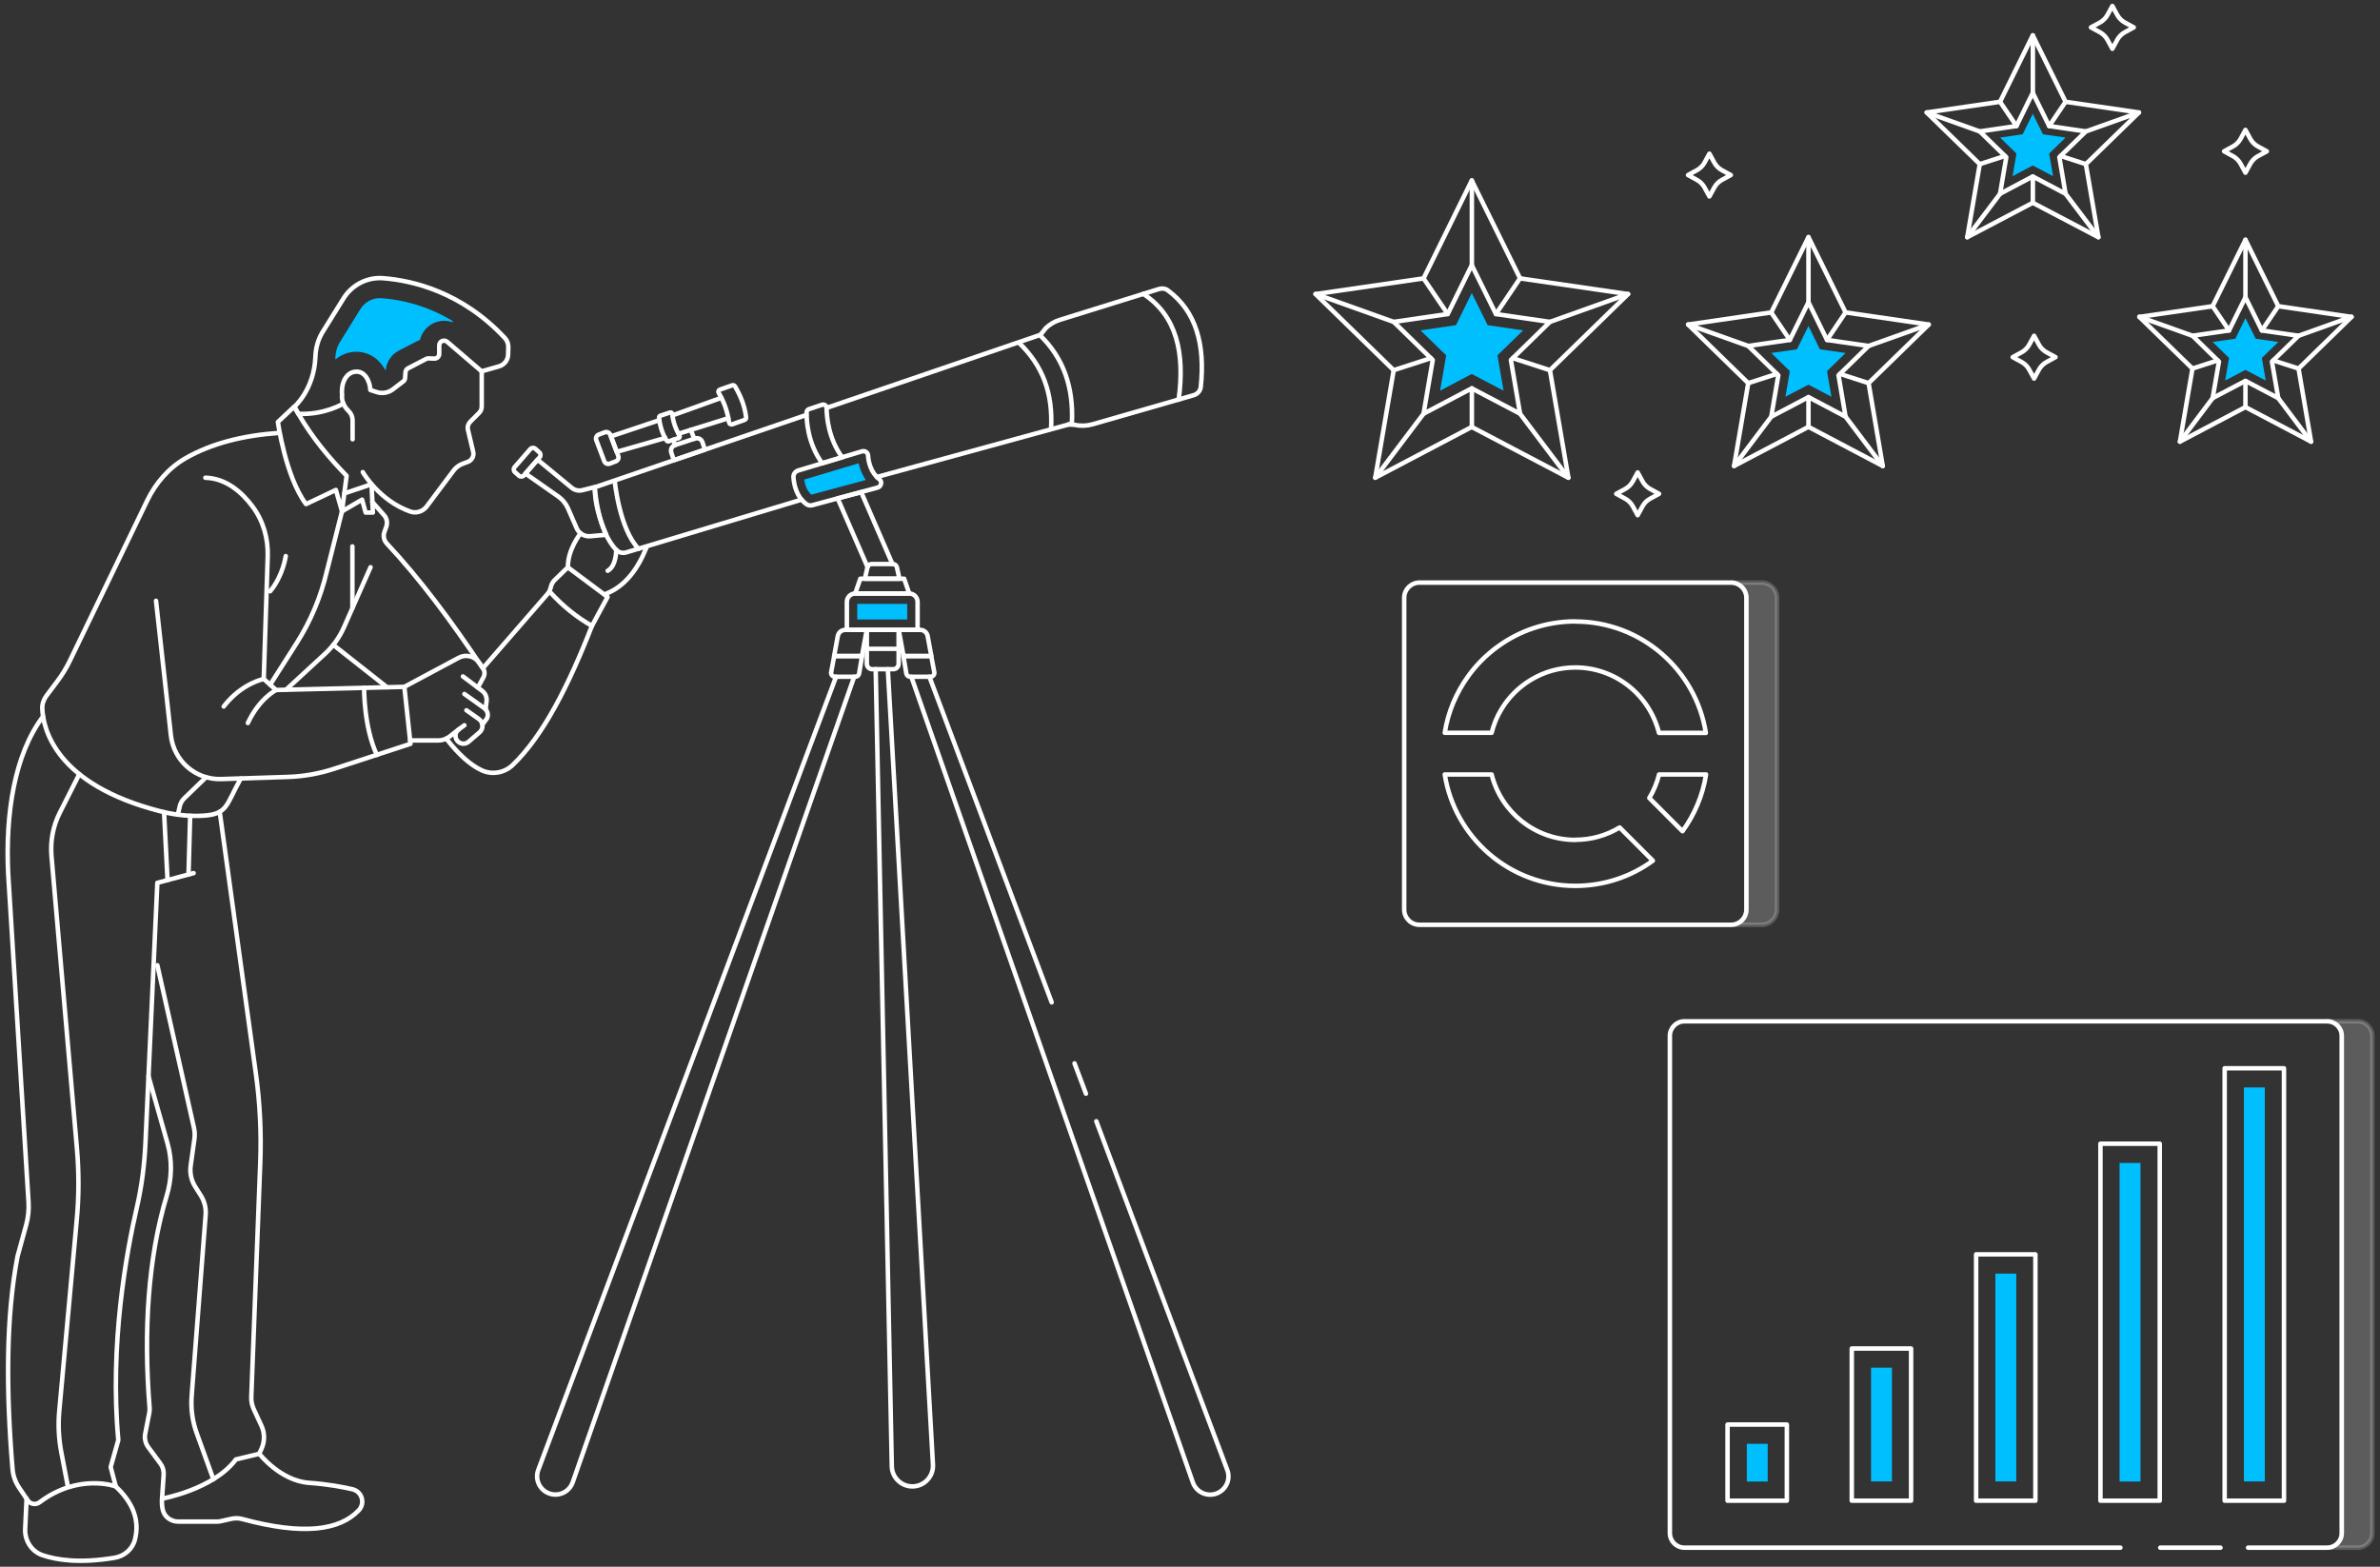 <svg xmlns="http://www.w3.org/2000/svg" width="398" height="262" viewBox="0 0 398 262" fill="none"><rect x="0" y="0" width="398" height="262" fill="#333333" stroke="none"/><path d="M371.325 258.81H361.253" stroke="white" stroke-width="0.75" stroke-linecap="round" stroke-linejoin="round"></path><path d="M27.113 250.613C27.113 250.613 35.702 249.079 39.451 244.052L43.371 243.114C43.371 243.114 46.864 247.63 51.704 247.971C54.891 248.193 57.516 248.704 58.947 249.045C59.68 249.215 60.259 249.761 60.481 250.476C60.702 251.209 60.532 251.993 60.004 252.555C56.8 255.913 50.75 256.799 40.508 254.021C39.945 253.868 39.332 253.851 38.752 253.97L36.929 254.379C36.742 254.413 36.554 254.447 36.35 254.447H29.788C28.63 254.447 27.556 253.714 27.249 252.59C27.096 252.01 27.045 251.38 27.096 250.647L27.113 250.613Z" stroke="white" stroke-width="0.75" stroke-linecap="round" stroke-linejoin="round"></path><path d="M24.829 179.973L28.016 191.22C28.834 194.1 28.732 197.151 27.863 200.014C24.761 210.29 23.977 222.663 25.017 235.41C25.034 235.666 25.017 235.921 24.983 236.177L24.284 239.756C24.13 240.539 24.318 241.357 24.795 242.005L26.823 244.749C27.232 245.294 27.419 245.959 27.368 246.64L27.096 250.611" stroke="white" stroke-width="0.75" stroke-linecap="round" stroke-linejoin="round"></path><path d="M36.741 135.751L42.791 179.566C43.473 184.474 43.711 189.433 43.524 194.375L42.024 233.588C41.99 234.304 42.144 235.02 42.45 235.685L43.728 238.445C44.274 239.638 44.291 241.002 43.763 242.195L43.353 243.115" stroke="white" stroke-width="0.75" stroke-linecap="round" stroke-linejoin="round"></path><path d="M26.312 161.415L32.43 188.58C32.566 189.193 32.6 189.824 32.515 190.437L31.885 194.936C31.714 196.146 31.987 197.39 32.635 198.43L33.606 199.964C34.202 200.918 34.475 202.026 34.39 203.134L32.055 233.383C31.885 235.547 32.174 237.712 32.924 239.739L35.685 247.374" stroke="white" stroke-width="0.75" stroke-linecap="round" stroke-linejoin="round"></path><path d="M32.379 146.009L26.312 147.628L24.318 191.255C24.148 194.868 23.687 198.464 22.869 201.991C21.148 209.405 18.319 224.844 19.785 240.813L18.507 245.329L19.359 248.567C19.359 248.567 13.19 246.283 6.611 251.225C5.981 251.702 5.078 251.549 4.635 250.902L3.203 248.788C2.573 247.851 2.181 246.777 2.095 245.653C0.988 232.309 1.005 220.175 2.93 210.103L4.379 204.837C4.72 203.593 4.856 202.298 4.771 201.02L1.363 146.026C0.902 136.107 2.385 126.206 7.191 119.815" stroke="white" stroke-width="0.75" stroke-linecap="round" stroke-linejoin="round"></path><path d="M4.447 250.613L4.208 255.691C4.123 257.634 5.282 259.458 7.123 260.071C9.474 260.872 13.309 261.469 19.171 260.497C20.79 260.225 22.171 259.049 22.563 257.464C23.415 254.158 22.171 251.226 19.359 248.585" stroke="white" stroke-width="0.75" stroke-linecap="round" stroke-linejoin="round"></path><path d="M40.269 130.178C37.662 134.797 38.173 136.33 33.231 136.433C31.049 136.484 28.868 136.194 26.755 135.649C9.304 131.167 7.225 121.913 7.072 118.522C7.038 117.755 7.293 116.988 7.753 116.374L9.628 113.869C10.446 112.778 11.162 111.603 11.741 110.376L24.608 83.722C26.022 80.791 28.221 78.235 31.049 76.616C35.378 74.144 40.61 72.832 46.507 72.406" stroke="white" stroke-width="0.75" stroke-linecap="round" stroke-linejoin="round"></path><path d="M34.458 129.973L30.777 133.534C30.436 133.875 30.197 134.301 30.078 134.761L29.737 136.227" stroke="white" stroke-width="0.75" stroke-linecap="round" stroke-linejoin="round"></path><path d="M27.436 135.819L28.016 147.169" stroke="white" stroke-width="0.75" stroke-linecap="round" stroke-linejoin="round"></path><path d="M31.799 136.432L31.526 146.231" stroke="white" stroke-width="0.75" stroke-linecap="round" stroke-linejoin="round"></path><path d="M26.09 100.474L28.578 122.986C29.056 127.246 32.703 130.416 36.98 130.28L48.16 129.922C50.784 129.837 53.374 129.377 55.88 128.559L68.644 124.383L67.621 114.857L46.183 115.385C46.183 115.385 43.422 116.715 41.445 120.907" stroke="white" stroke-width="0.75" stroke-linecap="round" stroke-linejoin="round"></path><path d="M46.166 115.385L44.104 113.545C44.104 113.545 40.406 114.244 37.406 118.146" stroke="white" stroke-width="0.75" stroke-linecap="round" stroke-linejoin="round"></path><path d="M44.103 113.544L44.768 93.06C44.87 90.078 44.035 87.129 42.263 84.744C40.49 82.358 37.866 79.989 34.338 79.887" stroke="white" stroke-width="0.75" stroke-linecap="round" stroke-linejoin="round"></path><path d="M60.89 115.027C60.89 115.027 60.804 121.503 63.02 126.241" stroke="white" stroke-width="0.75" stroke-linecap="round" stroke-linejoin="round"></path><path d="M67.622 114.856L76.739 109.982C77.898 109.369 79.346 109.71 80.096 110.783L80.761 111.738C81.068 112.181 81.102 112.777 80.846 113.254L79.909 114.976" stroke="white" stroke-width="0.75" stroke-linecap="round" stroke-linejoin="round"></path><path d="M77.42 113.118L80.641 115.538C81.153 115.93 81.425 116.544 81.374 117.191L81.204 118.606" stroke="white" stroke-width="0.75" stroke-linecap="round" stroke-linejoin="round"></path><path d="M77.659 116.049L80.982 118.418C81.527 118.81 81.715 119.525 81.442 120.122L80.675 121.161" stroke="white" stroke-width="0.75" stroke-linecap="round" stroke-linejoin="round"></path><path d="M78 118.777L80.079 120.243C80.829 120.771 80.897 121.879 80.181 122.475L78.358 124.043C77.949 124.401 77.353 124.469 76.858 124.197C76.006 123.737 75.921 122.527 76.722 121.964L77.659 121.283" stroke="white" stroke-width="0.75" stroke-linecap="round" stroke-linejoin="round"></path><path d="M68.576 123.821H73.313C73.961 123.821 74.609 123.599 75.12 123.207L76.722 121.98" stroke="white" stroke-width="0.75" stroke-linecap="round" stroke-linejoin="round"></path><path d="M47.835 115.335L54.345 109.336C55.692 108.092 56.765 106.592 57.515 104.905L61.963 94.851" stroke="white" stroke-width="0.75" stroke-linecap="round" stroke-linejoin="round"></path><path d="M58.93 91.373V101.683" stroke="white" stroke-width="0.75" stroke-linecap="round" stroke-linejoin="round"></path><path d="M57.192 85.511L54.636 95.617C53.63 99.86 51.926 103.916 49.574 107.597L45.177 114.499" stroke="white" stroke-width="0.75" stroke-linecap="round" stroke-linejoin="round"></path><path d="M47.785 92.993C47.785 92.993 47.325 96.316 45.177 98.873" stroke="white" stroke-width="0.75" stroke-linecap="round" stroke-linejoin="round"></path><path d="M57.958 79.58L57.191 85.511L56.169 81.932L51.176 84.301C47.733 79.7 46.472 70.565 46.472 70.565L49.199 68.009C49.42 68.401 49.659 68.81 49.88 69.185C52.3 73.326 55.078 76.598 57.958 79.563V79.58Z" stroke="white" stroke-width="0.75" stroke-linecap="round" stroke-linejoin="round"></path><path d="M57.583 82.51L62.133 80.977L62.355 85.714H61.145L60.549 83.55L57.191 85.51" stroke="white" stroke-width="0.75" stroke-linecap="round" stroke-linejoin="round"></path><path d="M62.253 83.926L64.23 86.158C64.69 86.669 64.826 87.402 64.605 88.067L64.281 88.97C64.042 89.635 64.213 90.368 64.69 90.896C70.16 96.724 75.495 103.882 80.743 111.755L91.565 99.315C91.787 99.059 91.94 98.769 92.025 98.463L92.161 98.002C92.264 97.627 92.468 97.287 92.758 96.997L94.956 94.867L101.603 99.826L98.978 104.683C95.076 114.686 90.798 123.088 85.72 127.945C84.339 129.257 82.277 129.615 80.556 128.814C78.63 127.928 76.653 126.121 74.625 123.514" stroke="white" stroke-width="0.75" stroke-linecap="round" stroke-linejoin="round"></path><path d="M55.726 107.836L64.724 114.925" stroke="white" stroke-width="0.75" stroke-linecap="round" stroke-linejoin="round"></path><path d="M91.906 98.923C94.122 101.377 96.49 103.251 98.996 104.666" stroke="white" stroke-width="0.75" stroke-linecap="round" stroke-linejoin="round"></path><path d="M97.087 89.191C97.087 89.191 94.888 91.935 94.974 94.866" stroke="white" stroke-width="0.75" stroke-linecap="round" stroke-linejoin="round"></path><path d="M101.074 99.399C104.483 98.155 106.63 95.24 108.13 91.491" stroke="white" stroke-width="0.75" stroke-linecap="round" stroke-linejoin="round"></path><path d="M57.414 67.48C57.567 67.854 57.857 68.297 58.317 68.758C58.726 69.15 58.964 69.712 58.964 70.291V73.461" stroke="white" stroke-width="0.75" stroke-linecap="round" stroke-linejoin="round"></path><path d="M80.556 62.095V68.008C80.556 68.383 80.403 68.758 80.13 69.031L78.648 70.513C78.29 70.871 78.136 71.383 78.256 71.877L79.125 75.541C79.295 76.257 78.92 76.972 78.239 77.228L77.335 77.569C76.739 77.79 76.211 78.199 75.836 78.711L71.371 84.675C70.74 85.527 69.615 85.902 68.61 85.544C63.378 83.704 60.669 78.949 60.669 78.949" stroke="white" stroke-width="0.75" stroke-linecap="round" stroke-linejoin="round"></path><path d="M85.004 58.04L84.97 59.267C84.97 60.187 84.34 61.005 83.453 61.261L80.539 62.096L74.779 57.154C74.251 56.711 73.45 57.085 73.45 57.767V59.164C73.45 59.625 73.075 59.983 72.632 59.965L71.626 59.931C71.49 59.931 71.354 59.965 71.234 60.034L68.252 61.584C67.996 61.704 67.843 61.959 67.809 62.232L67.741 63.203C67.741 63.425 67.621 63.647 67.434 63.783L65.696 65.112C64.929 65.692 63.923 65.862 63.02 65.572L61.929 65.214C61.929 65.214 61.895 63.595 60.89 62.658C60.004 61.806 58.572 62.062 57.874 63.067C57.413 63.698 57.073 64.669 57.209 66.169C57.209 66.169 57.09 66.714 57.431 67.481C57.431 67.481 54.329 69.407 49.898 69.202C49.676 68.827 49.438 68.418 49.216 68.026C49.216 68.026 52.539 65.18 52.744 59.659C52.795 58.227 53.17 56.813 53.92 55.569L57.431 49.928C58.828 47.661 61.367 46.332 64.009 46.52C68.985 46.894 77.216 48.803 84.442 56.54C84.817 56.932 85.004 57.477 85.004 58.023V58.04Z" stroke="white" stroke-width="0.75" stroke-linecap="round" stroke-linejoin="round"></path><path d="M75.682 53.677C71.302 51.018 67.008 50.098 63.753 49.859C63.668 49.859 63.565 49.859 63.48 49.859C62.202 49.859 60.975 50.558 60.259 51.7L56.766 57.324C56.357 58.005 56.118 58.858 56.084 59.795C56.084 59.897 56.084 59.999 56.084 60.119C57.072 59.283 58.316 58.823 59.612 58.823C60.907 58.823 62.236 59.335 63.173 60.238C63.719 60.749 64.128 61.329 64.434 61.891L64.503 61.84C64.673 60.425 65.508 59.232 66.718 58.619L69.615 57.119C69.82 57.017 70.024 56.915 70.229 56.846C70.655 55.023 72.308 53.643 74.285 53.643C74.762 53.643 75.239 53.728 75.699 53.898V53.711L75.682 53.677Z" fill="#00BFFF"></path><path d="M101.364 89.429L98.723 89.668C97.683 89.77 96.695 89.139 96.354 88.151L94.974 84.998C94.633 84.214 94.07 83.532 93.372 83.038L87.867 79.187L89.895 76.869L95.587 81.556C96.098 81.982 96.78 82.135 97.411 81.965L99.456 81.453C99.456 84.197 100.257 86.839 101.364 89.395V89.429Z" stroke="white" stroke-width="0.75" stroke-linecap="round" stroke-linejoin="round"></path><path d="M134.852 69.389L99.456 81.488C99.456 81.488 99.865 88.68 103.051 91.952C103.477 92.395 104.125 92.566 104.722 92.378L134.051 83.55" stroke="white" stroke-width="0.75" stroke-linecap="round" stroke-linejoin="round"></path><path d="M146.627 79.768L179.245 70.838C179.569 64.805 177.848 59.846 173.877 56.028L138.226 68.213" stroke="white" stroke-width="0.75" stroke-linecap="round" stroke-linejoin="round"></path><path d="M175.769 71.724C176.093 65.691 174.355 61.124 170.384 57.307" stroke="white" stroke-width="0.75" stroke-linecap="round" stroke-linejoin="round"></path><path d="M102.796 80.449C102.796 80.449 103.58 88.493 106.784 91.765" stroke="white" stroke-width="0.75" stroke-linecap="round" stroke-linejoin="round"></path><path d="M174.048 55.926L174.883 54.869C175.548 54.239 176.349 53.761 177.235 53.489L193.833 48.325C194.328 48.172 194.873 48.24 195.282 48.547C200.071 52.074 201.536 57.698 200.804 64.685C200.735 65.35 200.258 65.895 199.628 66.083L182.688 70.957C181.717 71.229 180.694 71.263 179.706 71.042L178.649 70.974" stroke="white" stroke-width="0.75" stroke-linecap="round" stroke-linejoin="round"></path><path d="M191.192 49.144C196.782 52.808 198.162 59.011 197.105 66.833" stroke="white" stroke-width="0.75" stroke-linecap="round" stroke-linejoin="round"></path><path d="M103.052 91.953C103.052 91.953 103.086 94.663 101.62 95.447" stroke="white" stroke-width="0.75" stroke-linecap="round" stroke-linejoin="round"></path><path d="M147.07 80.159C145.605 79.017 145.23 77.245 145.162 76.154C145.127 75.66 144.633 75.336 144.156 75.473L133.488 78.677C132.994 78.83 132.653 79.29 132.687 79.818C132.772 81.028 133.181 83.142 134.919 84.352C135.175 84.522 135.516 84.556 135.823 84.488L146.746 81.54C147.36 81.369 147.582 80.551 147.07 80.159Z" stroke="white" stroke-width="0.75" stroke-linecap="round" stroke-linejoin="round"></path><path d="M135.67 82.716C134.903 82.034 134.596 80.995 134.494 80.194L143.594 77.467C143.816 78.523 144.225 79.461 144.787 80.262L135.687 82.716H135.67Z" fill="#00BFFF"></path><path d="M145.077 94.832L140.083 83.346L144.02 82.307L149.235 94.304" stroke="white" stroke-width="0.75" stroke-linecap="round" stroke-linejoin="round"></path><path d="M143.032 99.247H152.03C152.814 99.247 153.444 99.878 153.444 100.662V105.331H141.617V100.662C141.617 99.878 142.248 99.247 143.032 99.247Z" stroke="white" stroke-width="0.75" stroke-linecap="round" stroke-linejoin="round"></path><path d="M151.706 103.592V100.984H143.355V103.592H151.706Z" fill="#00BFFF"></path><path d="M152.047 99.246H143.015L143.867 96.775H151.195L152.047 99.246Z" stroke="white" stroke-width="0.75" stroke-linecap="round" stroke-linejoin="round"></path><path d="M150.428 96.775H144.634L145.06 94.867C145.128 94.543 145.418 94.321 145.742 94.321H149.303C149.627 94.321 149.917 94.543 149.985 94.867L150.411 96.775H150.428Z" stroke="white" stroke-width="0.75" stroke-linecap="round" stroke-linejoin="round"></path><path d="M140.833 76.478C138.549 73.343 138.243 69.764 138.226 68.213C138.226 67.838 137.851 67.565 137.476 67.685L135.277 68.417C135.056 68.486 134.902 68.707 134.885 68.946C134.868 70.19 135.005 74.058 137.493 77.467L140.833 76.461V76.478Z" stroke="white" stroke-width="0.75" stroke-linecap="round" stroke-linejoin="round"></path><path d="M117.878 75.183L112.68 76.955L112.254 75.66C112.084 75.149 112.373 74.604 112.868 74.433L116.242 73.326C116.753 73.155 117.299 73.445 117.469 73.939L117.861 75.166L117.878 75.183Z" stroke="white" stroke-width="0.75" stroke-linecap="round" stroke-linejoin="round"></path><path d="M113.498 73.24L111.845 73.802C111.709 73.854 111.572 73.802 111.487 73.683C110.805 72.627 110.379 71.349 110.209 69.849C110.209 69.712 110.277 69.576 110.413 69.525L112.05 68.98C112.22 68.928 112.407 69.048 112.424 69.235C112.544 70.462 112.953 71.672 113.634 72.848C113.72 73.001 113.651 73.206 113.481 73.274L113.498 73.24Z" stroke="white" stroke-width="0.75" stroke-linecap="round" stroke-linejoin="round"></path><path d="M122.394 70.974L124.507 70.224C124.678 70.173 124.78 70.002 124.763 69.815C124.592 68.128 123.962 66.389 122.922 64.617C122.82 64.447 122.633 64.379 122.462 64.43L120.366 65.162C120.144 65.248 120.059 65.52 120.196 65.725C121.065 67.156 121.644 68.775 121.917 70.616C121.951 70.871 122.189 71.025 122.411 70.957L122.394 70.974Z" stroke="white" stroke-width="0.75" stroke-linecap="round" stroke-linejoin="round"></path><path d="M112.458 69.458L120.622 66.526" stroke="white" stroke-width="0.75" stroke-linecap="round" stroke-linejoin="round"></path><path d="M111.232 73.24L103.137 75.558L102.166 72.968L110.277 70.258" stroke="white" stroke-width="0.75" stroke-linecap="round" stroke-linejoin="round"></path><path d="M121.78 69.935L113.481 72.525" stroke="white" stroke-width="0.75" stroke-linecap="round" stroke-linejoin="round"></path><path d="M115.526 71.894L116.105 73.393" stroke="white" stroke-width="0.75" stroke-linecap="round" stroke-linejoin="round"></path><path d="M112.578 73.548L112.884 74.434" stroke="white" stroke-width="0.75" stroke-linecap="round" stroke-linejoin="round"></path><path d="M101.132 72.293L100.128 72.672C99.758 72.812 99.572 73.225 99.712 73.595L101.044 77.118C101.184 77.488 101.597 77.674 101.967 77.534L102.971 77.154C103.341 77.014 103.527 76.601 103.387 76.232L102.055 72.709C101.915 72.339 101.502 72.153 101.132 72.293Z" stroke="white" stroke-width="0.75" stroke-linecap="round" stroke-linejoin="round"></path><path d="M86.777 79.546L86.112 78.95C85.856 78.728 85.84 78.353 86.061 78.114L88.686 75.098C88.907 74.842 89.282 74.825 89.52 75.047L90.185 75.643C90.441 75.865 90.458 76.24 90.236 76.478L87.612 79.495C87.39 79.75 87.015 79.767 86.777 79.546Z" stroke="white" stroke-width="0.75" stroke-linecap="round" stroke-linejoin="round"></path><path d="M144.139 109.71H139.487L140.1 106.37C140.22 105.773 140.731 105.33 141.344 105.33H144.94L144.139 109.71Z" stroke="white" stroke-width="0.75" stroke-linecap="round" stroke-linejoin="round"></path><path d="M143.015 113.169H139.641C139.197 113.169 138.874 112.743 139.01 112.317L139.504 109.71H144.157L143.662 112.675C143.594 112.965 143.322 113.169 143.015 113.169Z" stroke="white" stroke-width="0.75" stroke-linecap="round" stroke-linejoin="round"></path><path d="M139.811 113.169L90.014 245.806C89.435 247.34 90.185 249.061 91.702 249.691C93.338 250.373 95.195 249.538 95.775 247.868L142.844 113.169" stroke="white" stroke-width="0.75" stroke-linecap="round" stroke-linejoin="round"></path><path d="M151.092 109.71H155.745L155.131 106.37C155.012 105.773 154.501 105.33 153.887 105.33H150.292L151.092 109.71Z" stroke="white" stroke-width="0.75" stroke-linecap="round" stroke-linejoin="round"></path><path d="M152.217 113.169H155.592C156.035 113.169 156.359 112.743 156.222 112.317L155.728 109.71H151.076L151.57 112.675C151.638 112.965 151.911 113.169 152.217 113.169Z" stroke="white" stroke-width="0.75" stroke-linecap="round" stroke-linejoin="round"></path><path d="M183.336 187.506L205.235 245.823C205.814 247.357 205.064 249.078 203.547 249.709C201.911 250.391 200.054 249.556 199.474 247.885L152.405 113.187" stroke="white" stroke-width="0.75" stroke-linecap="round" stroke-linejoin="round"></path><path d="M179.689 177.826L181.598 182.888" stroke="white" stroke-width="0.75" stroke-linecap="round" stroke-linejoin="round"></path><path d="M155.421 113.169L175.872 167.618" stroke="white" stroke-width="0.75" stroke-linecap="round" stroke-linejoin="round"></path><path d="M144.957 105.33H150.274V111.005C150.274 111.499 149.865 111.908 149.371 111.908H145.86C145.366 111.908 144.957 111.499 144.957 111.005V105.33Z" stroke="white" stroke-width="0.75" stroke-linecap="round" stroke-linejoin="round"></path><path d="M146.44 111.908L149.133 245.193C149.167 247.067 150.7 248.567 152.575 248.567C154.552 248.567 156.12 246.897 156.017 244.937L148.468 111.908" stroke="white" stroke-width="0.75" stroke-linecap="round" stroke-linejoin="round"></path><path d="M13.258 129.462L10.003 135.904C8.878 138.119 8.401 140.607 8.605 143.095L12.866 192.074C13.207 196.045 13.207 200.049 12.832 204.037L9.917 235.905C9.696 238.24 9.815 240.592 10.258 242.893L11.349 248.585" stroke="white" stroke-width="0.75" stroke-linecap="round" stroke-linejoin="round"></path><path d="M144.957 108.5H149.95" stroke="white" stroke-width="0.75" stroke-linecap="round" stroke-linejoin="round"></path><path d="M353.243 1L354.061 2.5C354.351 3.028 354.794 3.471 355.322 3.761L356.822 4.579L355.322 5.397C354.794 5.687 354.351 6.13 354.061 6.658L353.243 8.158L352.425 6.658C352.136 6.13 351.693 5.687 351.164 5.397L349.665 4.579L351.164 3.761C351.693 3.471 352.136 3.028 352.425 2.5L353.243 1Z" stroke="white" stroke-width="0.75" stroke-linecap="round" stroke-linejoin="round"></path><path d="M340.155 56.148L340.973 57.648C341.263 58.176 341.706 58.62 342.234 58.909L343.734 59.727L342.234 60.545C341.706 60.835 341.263 61.278 340.973 61.806L340.155 63.306L339.337 61.806C339.047 61.278 338.604 60.835 338.076 60.545L336.576 59.727L338.076 58.909C338.604 58.62 339.047 58.176 339.337 57.648L340.155 56.148Z" stroke="white" stroke-width="0.75" stroke-linecap="round" stroke-linejoin="round"></path><path d="M273.862 79L274.68 80.5C274.97 81.028 275.413 81.471 275.941 81.761L277.441 82.579L275.941 83.397C275.413 83.686 274.97 84.13 274.68 84.658L273.862 86.158L273.044 84.658C272.754 84.13 272.311 83.686 271.783 83.397L270.283 82.579L271.783 81.761C272.311 81.471 272.754 81.028 273.044 80.5L273.862 79Z" stroke="white" stroke-width="0.75" stroke-linecap="round" stroke-linejoin="round"></path><path d="M285.86 25.694L286.678 27.194C286.967 27.722 287.41 28.165 287.939 28.455L289.438 29.273L287.939 30.091C287.41 30.381 286.967 30.824 286.678 31.352L285.86 32.852L285.042 31.352C284.752 30.824 284.309 30.381 283.78 30.091L282.281 29.273L283.78 28.455C284.309 28.165 284.752 27.722 285.042 27.194L285.86 25.694Z" stroke="white" stroke-width="0.75" stroke-linecap="round" stroke-linejoin="round"></path><path d="M246.118 30.176L254.196 46.553L272.26 49.178L259.189 61.908L262.274 79.887L246.118 71.4L229.979 79.887L233.064 61.908L219.993 49.178L238.057 46.553L246.118 30.176Z" stroke="white" stroke-width="0.75" stroke-linecap="round" stroke-linejoin="round"></path><path d="M246.118 64.941L238.057 69.184L239.591 60.203L233.063 53.829L242.096 52.517L246.118 44.337L250.156 52.517L259.189 53.829L252.662 60.203L254.195 69.184L246.118 64.941Z" stroke="white" stroke-width="0.75" stroke-linecap="round" stroke-linejoin="round"></path><path d="M246.118 62.538L240.818 65.333L241.84 59.419L237.546 55.244L243.476 54.375L246.118 49.007L248.777 54.375L254.707 55.244L250.413 59.419L251.435 65.333L246.118 62.538Z" fill="#00BFFF"></path><path d="M259.189 61.906L252.986 59.895" stroke="white" stroke-width="0.75" stroke-linecap="round" stroke-linejoin="round"></path><path d="M254.196 46.535L250.157 52.517" stroke="white" stroke-width="0.75" stroke-linecap="round" stroke-linejoin="round"></path><path d="M242.096 52.517L238.04 46.535" stroke="white" stroke-width="0.75" stroke-linecap="round" stroke-linejoin="round"></path><path d="M239.267 59.895L233.063 61.906" stroke="white" stroke-width="0.75" stroke-linecap="round" stroke-linejoin="round"></path><path d="M246.135 71.399V64.94" stroke="white" stroke-width="0.75" stroke-linecap="round" stroke-linejoin="round"></path><path d="M262.274 79.887L254.196 69.185" stroke="white" stroke-width="0.75" stroke-linecap="round" stroke-linejoin="round"></path><path d="M272.26 49.16L259.189 53.83" stroke="white" stroke-width="0.75" stroke-linecap="round" stroke-linejoin="round"></path><path d="M246.135 44.338V30.176" stroke="white" stroke-width="0.75" stroke-linecap="round" stroke-linejoin="round"></path><path d="M233.064 53.83L219.993 49.16" stroke="white" stroke-width="0.75" stroke-linecap="round" stroke-linejoin="round"></path><path d="M238.057 69.185L229.979 79.887" stroke="white" stroke-width="0.75" stroke-linecap="round" stroke-linejoin="round"></path><path d="M302.424 39.65L308.628 52.244L322.534 54.272L312.479 64.071L314.848 77.926L302.424 71.382L289.984 77.926L292.353 64.071L282.298 54.272L296.204 52.244L302.424 39.65Z" stroke="white" stroke-width="0.75" stroke-linecap="round" stroke-linejoin="round"></path><path d="M302.424 66.407L296.204 69.679L297.38 62.76L292.353 57.852L299.306 56.846L302.424 50.541L305.526 56.846L312.479 57.852L307.452 62.76L308.628 69.679L302.424 66.407Z" stroke="white" stroke-width="0.75" stroke-linecap="round" stroke-linejoin="round"></path><path d="M302.424 64.328L298.573 66.339L299.306 62.061L296.204 59.028L300.499 58.414L302.424 54.512L304.333 58.414L308.628 59.028L305.526 62.061L306.259 66.339L302.424 64.328Z" fill="#00BFFF"></path><path d="M312.479 64.071L307.69 62.52" stroke="white" stroke-width="0.75" stroke-linecap="round" stroke-linejoin="round"></path><path d="M308.628 52.245L305.526 56.846" stroke="white" stroke-width="0.75" stroke-linecap="round" stroke-linejoin="round"></path><path d="M299.306 56.846L296.187 52.245" stroke="white" stroke-width="0.75" stroke-linecap="round" stroke-linejoin="round"></path><path d="M297.141 62.52L292.353 64.071" stroke="white" stroke-width="0.75" stroke-linecap="round" stroke-linejoin="round"></path><path d="M302.424 71.382V66.406" stroke="white" stroke-width="0.75" stroke-linecap="round" stroke-linejoin="round"></path><path d="M314.848 77.927L308.627 69.679" stroke="white" stroke-width="0.75" stroke-linecap="round" stroke-linejoin="round"></path><path d="M322.534 54.273L312.479 57.851" stroke="white" stroke-width="0.75" stroke-linecap="round" stroke-linejoin="round"></path><path d="M302.424 50.54V39.65" stroke="white" stroke-width="0.75" stroke-linecap="round" stroke-linejoin="round"></path><path d="M292.353 57.851L282.298 54.273" stroke="white" stroke-width="0.75" stroke-linecap="round" stroke-linejoin="round"></path><path d="M296.204 69.679L289.984 77.927" stroke="white" stroke-width="0.75" stroke-linecap="round" stroke-linejoin="round"></path><path d="M339.933 5.908L345.421 17.02L357.691 18.809L348.812 27.449L350.908 39.668L339.933 33.908L328.976 39.668L331.072 27.449L322.193 18.809L334.463 17.02L339.933 5.908Z" stroke="white" stroke-width="0.75" stroke-linecap="round" stroke-linejoin="round"></path><path d="M339.933 29.51L334.463 32.407L335.502 26.289L331.071 21.977L337.206 21.074L339.933 15.519L342.677 21.074L348.812 21.977L344.381 26.289L345.421 32.407L339.933 29.51Z" stroke="white" stroke-width="0.75" stroke-linecap="round" stroke-linejoin="round"></path><path d="M339.933 27.671L336.559 29.46L337.207 25.677L334.463 23.001L338.246 22.456L339.933 19.03L341.638 22.456L345.421 23.001L342.677 25.677L343.325 29.46L339.933 27.671Z" fill="#00BFFF"></path><path d="M348.812 27.448L344.603 26.085" stroke="white" stroke-width="0.75" stroke-linecap="round" stroke-linejoin="round"></path><path d="M345.421 17.02L342.677 21.076" stroke="white" stroke-width="0.75" stroke-linecap="round" stroke-linejoin="round"></path><path d="M337.207 21.076L334.463 17.02" stroke="white" stroke-width="0.75" stroke-linecap="round" stroke-linejoin="round"></path><path d="M335.281 26.085L331.071 27.448" stroke="white" stroke-width="0.75" stroke-linecap="round" stroke-linejoin="round"></path><path d="M339.951 33.892V29.512" stroke="white" stroke-width="0.75" stroke-linecap="round" stroke-linejoin="round"></path><path d="M350.908 39.667L345.421 32.407" stroke="white" stroke-width="0.75" stroke-linecap="round" stroke-linejoin="round"></path><path d="M357.691 18.81L348.812 21.979" stroke="white" stroke-width="0.75" stroke-linecap="round" stroke-linejoin="round"></path><path d="M339.951 15.52V5.908" stroke="white" stroke-width="0.75" stroke-linecap="round" stroke-linejoin="round"></path><path d="M331.072 21.979L322.193 18.81" stroke="white" stroke-width="0.75" stroke-linecap="round" stroke-linejoin="round"></path><path d="M334.463 32.407L328.976 39.667" stroke="white" stroke-width="0.75" stroke-linecap="round" stroke-linejoin="round"></path><path d="M375.5 21.724L376.318 23.223C376.607 23.752 377.05 24.195 377.579 24.484L379.078 25.302L377.579 26.12C377.05 26.41 376.607 26.853 376.318 27.381L375.5 28.881L374.682 27.381C374.392 26.853 373.949 26.41 373.421 26.12L371.921 25.302L373.421 24.484C373.949 24.195 374.392 23.752 374.682 23.223L375.5 21.724Z" stroke="white" stroke-width="0.75" stroke-linecap="round" stroke-linejoin="round"></path><path d="M375.5 40.095L380.987 51.206L393.24 52.995L384.379 61.636L386.475 73.855L375.5 68.078L364.542 73.855L366.638 61.636L357.759 52.995L370.012 51.206L375.5 40.095Z" stroke="white" stroke-width="0.75" stroke-linecap="round" stroke-linejoin="round"></path><path d="M375.5 63.697L370.012 66.578L371.069 60.477L366.638 56.148L372.756 55.262L375.5 49.706L378.244 55.262L384.379 56.148L379.931 60.477L380.987 66.578L375.5 63.697Z" stroke="white" stroke-width="0.75" stroke-linecap="round" stroke-linejoin="round"></path><path d="M375.5 61.856L372.108 63.629L372.756 59.863L370.012 57.187L373.813 56.642L375.5 53.199L377.204 56.642L380.987 57.187L378.243 59.863L378.891 63.629L375.5 61.856Z" fill="#00BFFF"></path><path d="M384.379 61.636L380.152 60.273" stroke="white" stroke-width="0.75" stroke-linecap="round" stroke-linejoin="round"></path><path d="M380.987 51.205L378.244 55.261" stroke="white" stroke-width="0.75" stroke-linecap="round" stroke-linejoin="round"></path><path d="M372.756 55.261L370.012 51.205" stroke="white" stroke-width="0.75" stroke-linecap="round" stroke-linejoin="round"></path><path d="M370.848 60.273L366.638 61.636" stroke="white" stroke-width="0.75" stroke-linecap="round" stroke-linejoin="round"></path><path d="M375.5 68.077V63.697" stroke="white" stroke-width="0.75" stroke-linecap="round" stroke-linejoin="round"></path><path d="M386.458 73.855L380.987 66.578" stroke="white" stroke-width="0.75" stroke-linecap="round" stroke-linejoin="round"></path><path d="M393.24 52.977L384.378 56.147" stroke="white" stroke-width="0.75" stroke-linecap="round" stroke-linejoin="round"></path><path d="M375.5 49.706V40.095" stroke="white" stroke-width="0.75" stroke-linecap="round" stroke-linejoin="round"></path><path d="M366.638 56.147L357.759 52.977" stroke="white" stroke-width="0.75" stroke-linecap="round" stroke-linejoin="round"></path><path d="M370.012 66.578L364.542 73.855" stroke="white" stroke-width="0.75" stroke-linecap="round" stroke-linejoin="round"></path><path d="M263.432 103.915C258.592 103.915 254.11 105.466 250.463 108.124C248.572 109.488 246.902 111.158 245.538 113.049C243.544 115.81 242.147 119.031 241.602 122.542H249.441C249.799 121.127 250.344 119.798 251.077 118.605C252.287 116.594 253.991 114.89 256.019 113.68C258.183 112.368 260.723 111.618 263.432 111.618C270.181 111.618 275.856 116.27 277.424 122.559H285.263C283.593 112.01 274.441 103.932 263.415 103.932L263.432 103.915Z" stroke="white" stroke-width="0.75" stroke-linecap="round" stroke-linejoin="round"></path><path d="M277.441 129.513C277.083 130.927 276.537 132.256 275.805 133.449L281.36 139.005C283.354 136.244 284.752 133.023 285.297 129.513H277.458H277.441Z" stroke="white" stroke-width="0.75" stroke-linecap="round" stroke-linejoin="round"></path><path d="M263.449 140.454C256.701 140.454 251.009 135.801 249.441 129.513H241.602C243.272 140.062 252.423 148.139 263.432 148.139C268.272 148.139 272.771 146.589 276.401 143.93L270.845 138.374C268.681 139.687 266.142 140.437 263.432 140.437L263.449 140.454Z" stroke="white" stroke-width="0.75" stroke-linecap="round" stroke-linejoin="round"></path><path d="M298.811 238.224H288.893V250.954H298.811V238.224Z" stroke="white" stroke-width="0.75" stroke-linecap="round" stroke-linejoin="round"></path><path d="M295.608 247.749V241.443H292.114V247.749H295.608Z" fill="#00BFFF"></path><path d="M319.585 225.51H309.667V250.953H319.585V225.51Z" stroke="white" stroke-width="0.75" stroke-linecap="round" stroke-linejoin="round"></path><path d="M316.382 247.733V228.714H312.888V247.733H316.382Z" fill="#00BFFF"></path><path d="M340.376 209.763H330.458V250.953H340.376V209.763Z" stroke="white" stroke-width="0.75" stroke-linecap="round" stroke-linejoin="round"></path><path d="M337.173 247.732V212.983H333.679V247.732H337.173Z" fill="#00BFFF"></path><path d="M361.167 191.255H351.249V250.953H361.167V191.255Z" stroke="white" stroke-width="0.75" stroke-linecap="round" stroke-linejoin="round"></path><path d="M357.947 247.749V194.477H354.453V247.749H357.947Z" fill="#00BFFF"></path><path d="M381.942 178.645H372.023V250.953H381.942V178.645Z" stroke="white" stroke-width="0.75" stroke-linecap="round" stroke-linejoin="round"></path><path d="M378.738 247.732V181.849H375.244V247.732H378.738Z" fill="#00BFFF"></path><path d="M354.589 258.809H281.684C280.338 258.809 279.247 257.719 279.247 256.372V173.225C279.247 171.879 280.338 170.788 281.684 170.788H389.167C390.513 170.788 391.604 171.879 391.604 173.225V256.372C391.604 257.719 390.513 258.809 389.167 258.809H375.943" stroke="white" stroke-width="0.75" stroke-linecap="round" stroke-linejoin="round"></path><path opacity="0.2" d="M396.717 173.225V256.372C396.717 257.719 395.626 258.809 394.28 258.809H389.167C390.514 258.809 391.604 257.719 391.604 256.372V173.225C391.604 171.879 390.514 170.788 389.167 170.788H394.28C395.626 170.788 396.717 171.879 396.717 173.225Z" fill="white" stroke="white" stroke-width="0.75" stroke-linecap="round" stroke-linejoin="round"></path><path d="M289.489 97.423H237.375C235.963 97.423 234.819 98.567 234.819 99.979V152.093C234.819 153.505 235.963 154.649 237.375 154.649H289.489C290.901 154.649 292.045 153.505 292.045 152.093V99.979C292.045 98.567 290.901 97.423 289.489 97.423Z" stroke="white" stroke-width="0.75" stroke-linecap="round" stroke-linejoin="round"></path><path opacity="0.2" d="M297.175 99.979V152.093C297.175 153.491 296.016 154.649 294.619 154.649H289.506C290.904 154.649 292.063 153.491 292.063 152.093V99.979C292.063 98.565 290.904 97.423 289.506 97.423H294.619C296.016 97.423 297.175 98.565 297.175 99.979Z" fill="white" stroke="white" stroke-width="0.75" stroke-linecap="round" stroke-linejoin="round"></path></svg>